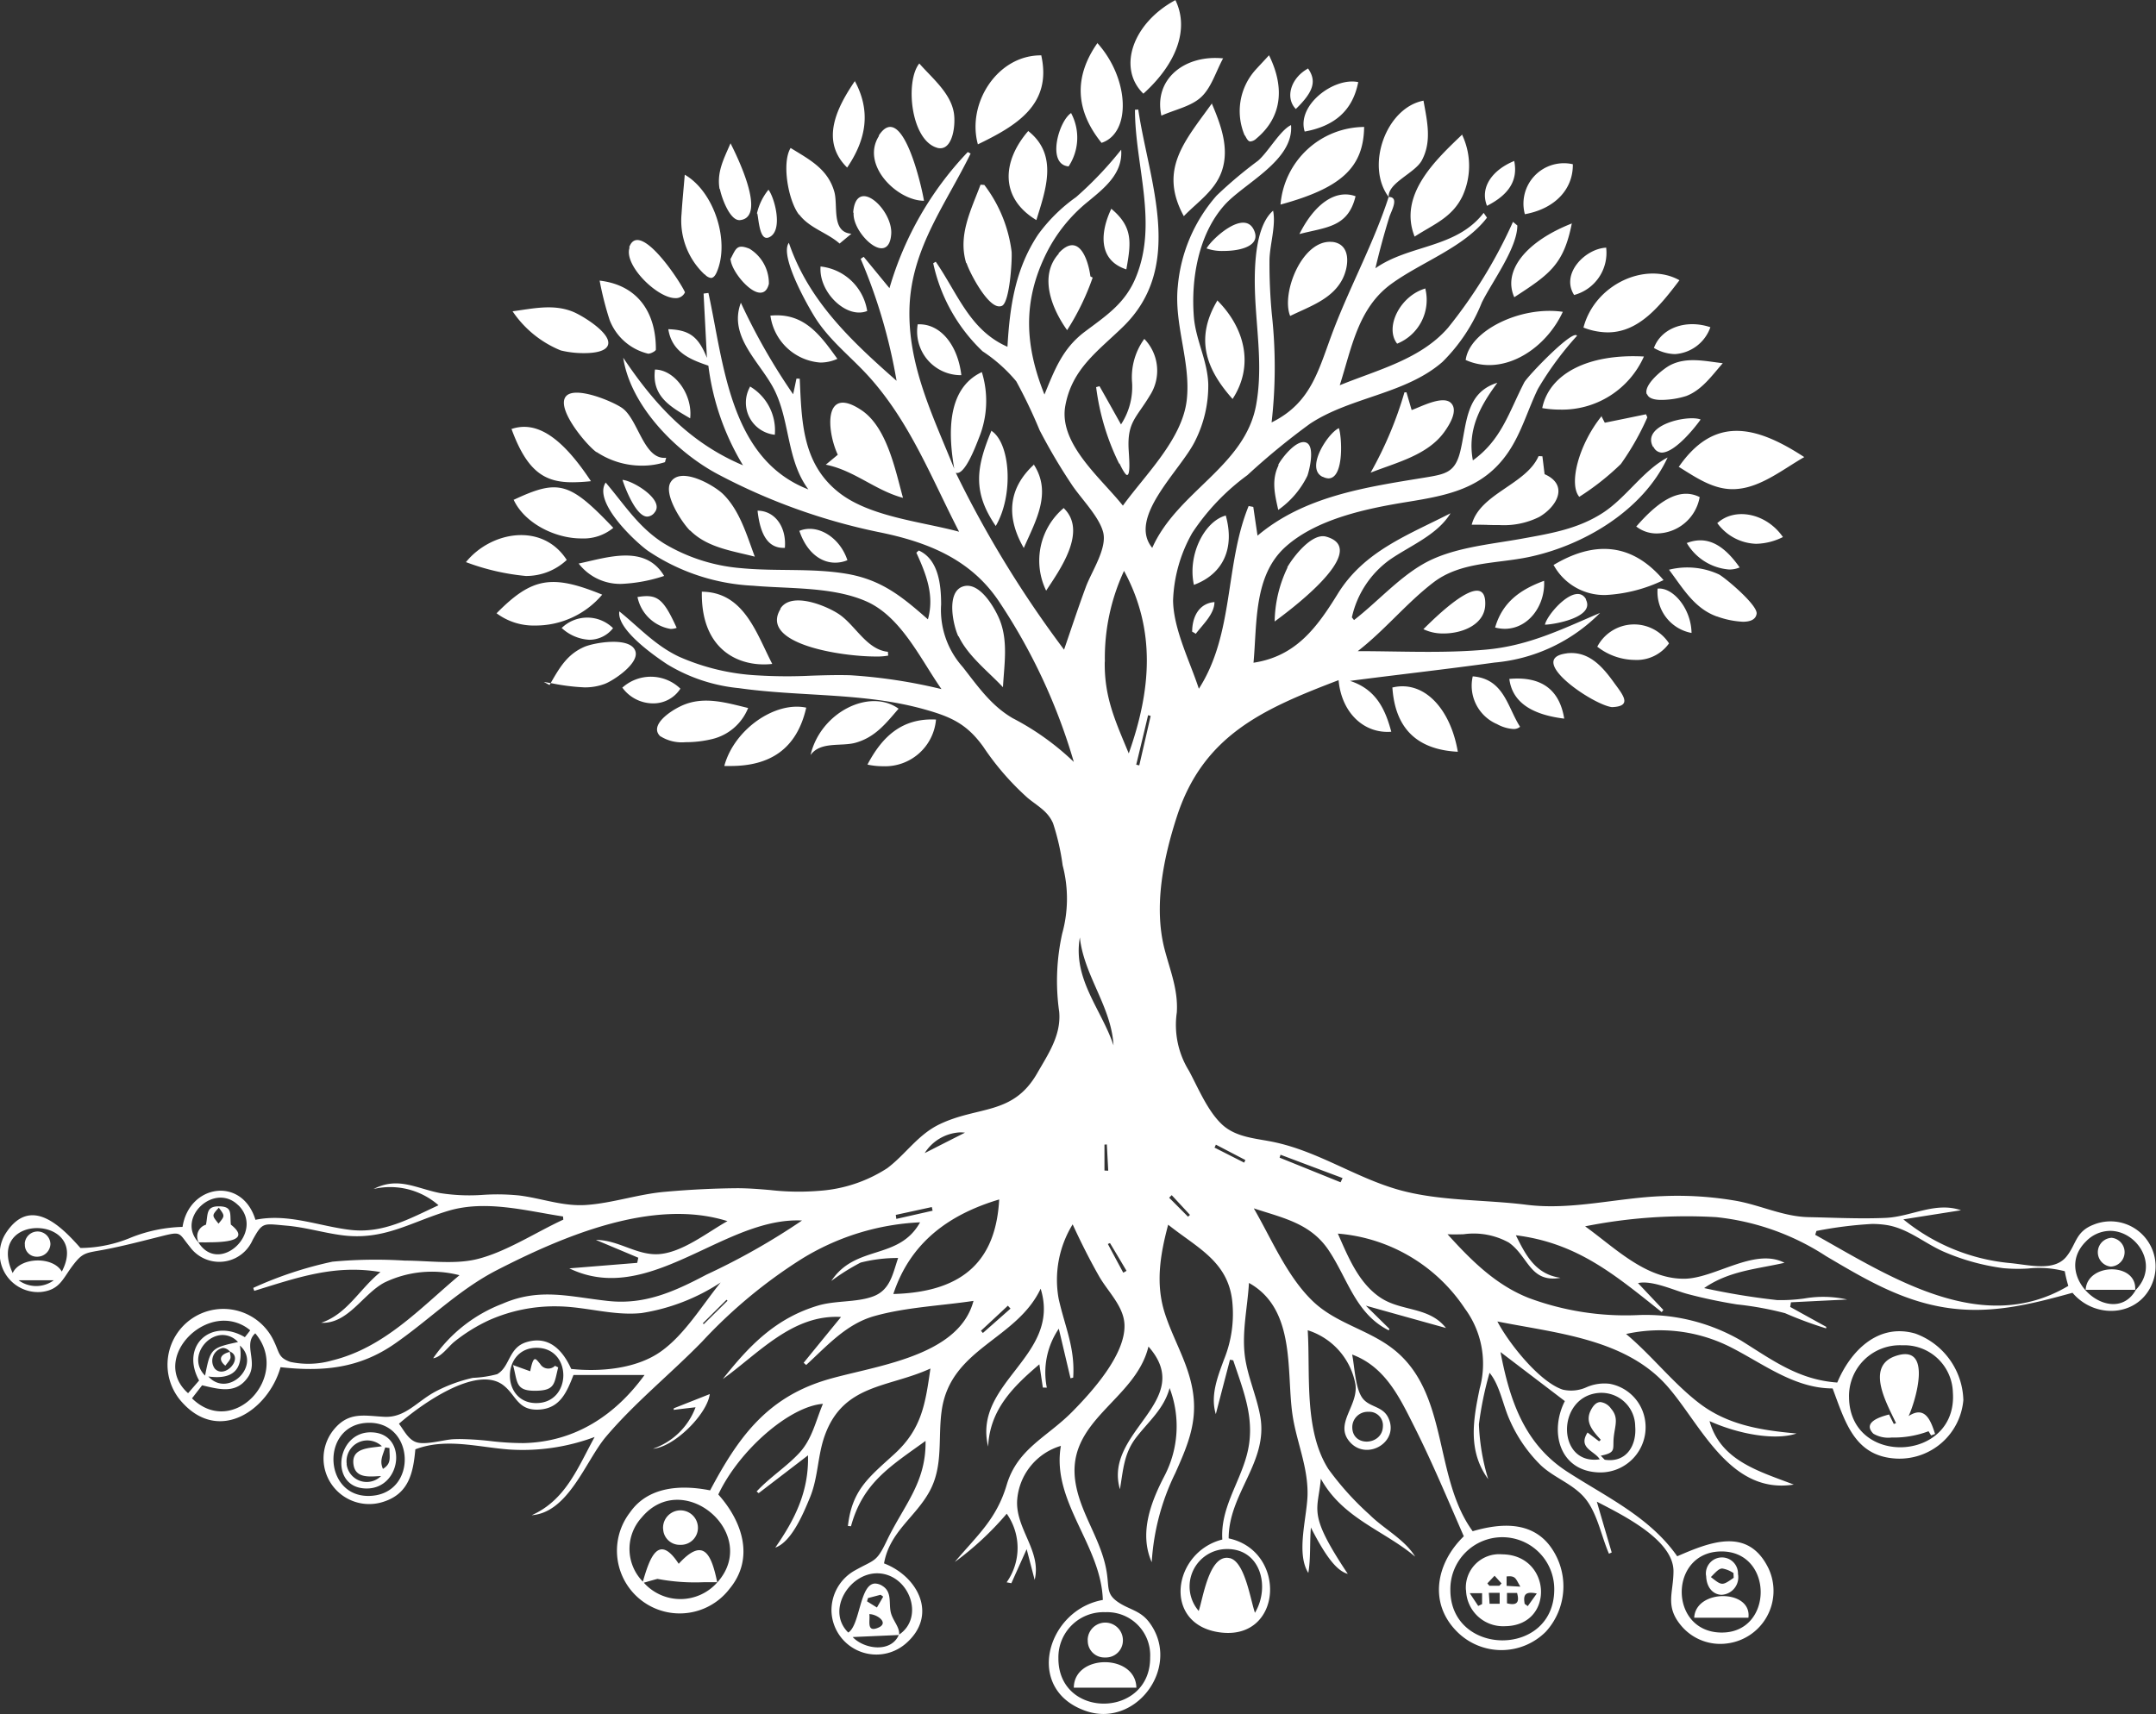 <svg xmlns="http://www.w3.org/2000/svg" width="185.641" height="147.621" viewBox="0 0 185.641 147.621"><rect x="0" y="0" width="185.641" height="147.621" fill="#333333" stroke="none"/><g transform="translate(-1019.001 -3742.375)"><path d="M2739.441,18427.34c-5.277-1.873-3.284-8.691,1.517-9.541-.139-4.736-4.445-8.479-3.612-13.27a5.269,5.269,0,0,0-3.765,4.689c-.143,2.461,2.118,4.371,1.508,6.85-.245-.934-.448-1.725-.689-2.641-.495,1.1-.906,2.012-1.318,2.932-.134-.027-.268-.051-.407-.078a5.121,5.121,0,0,0,.009-5.91,26.024,26.024,0,0,1-4.472,4.158c1.933-2.3,3.584-3.668,4.468-6.639.934-3.139,3.487-4.105,5.666-6.322,1.674-1.7,4.556-4.883,4.477-7.455-.046-1.6-1.434-2.867-2.192-4.2-.819-1.439-1.577-2.955-2.271-4.463a9.129,9.129,0,0,0-1.207,6.4c.541,2.438,1.425,4.213,1.253,6.8-.079.023-.153.037-.231.057-.328-1.393-.657-2.785-1.008-4.27a6.692,6.692,0,0,0-1.031,5.078l-.342-.01c-.093-.629-.19-1.262-.3-2-2.261,1.924-4.264,3.895-4.412,7.086-1.341-5.559,6.327-7.766,4.523-13.6-2.077,4.389-7.668,5.1-8.5,10.359-.379,2.424.162,4.852-1.069,7.1s-3.441,3.482-3.917,6.2c2.918,1.115,4.7,4.482,1.85,6.924a3.865,3.865,0,0,1-6.373-2.766,3.922,3.922,0,0,1,2.026-3.557c1.7-.953,1.841-.676,2.733-2.549,1.461-3.057,3.4-4.994,3.339-8.6-3.034,2.191-5.4,3.6-6.42,7.35l-.264-.023c.352-3.131,1.818-4.2,4.024-6.221,2.349-2.156,2.646-4.338,3.08-7.34-3.612,1.66-7.488,1.309-9.093,5.758-.638,1.762-.56,3.641-1.3,5.4-.532,1.277-1.549,3.773-2.965,4.264,1.623-2.34,2.9-4.764,2.817-7.945-1.508,1.156-2.877,2.207-4.25,3.256-.06-.051-.116-.1-.176-.143,1.152-1.24,2.553-2.109,3.682-3.326,1.11-1.207,1.406-2.756,2.03-4.223-2.863.213-7.206,3.979-9.01,7.807,2.072,2.313,3.15,5.5.957,8.137a5.4,5.4,0,0,1-8.561-6.592c1.573-2.256,4.417-2.395,6.9-1.9,2.364-4.453,4.778-7.871,9.805-9.453,3.94-1.24,11.567-1.9,12.872-6.867-2.789.42-5.846.545-8.561,1.316-2.41.686-4.056,2.568-5.846,4.205-.074-.064-.144-.129-.218-.189q1.609-1.978,3.219-3.945c-4.172-.246-7.109,3.145-10.18,5.346,2.285-2.895,4.551-5.23,8.177-6.322,1.5-.457,3.321-.264,4.75-.791,1.494-.545,1.7-1.941,2.169-3.314a12.921,12.921,0,0,0-3.224.393,18.409,18.409,0,0,0-2.53,1.586c2.1-3.168,5.8-1.748,7.645-5.051a21.213,21.213,0,0,0-10.23,3.174,43.012,43.012,0,0,0-8.538,7.1c-2.687,2.76-5.786,5.244-8.274,8.186-1.753,2.072-3.219,6.531-6.4,6.766,2.937-1.309,3.968-4.1,5.42-6.738a17.719,17.719,0,0,1-7.363,1.078c-2.692-.2-5.444-1.021-8.075-.014-.18,2-.55,3.793-2.7,4.5a3.929,3.929,0,0,1-4.3-6.225c1.276-1.535,2.6-1.166,4.32-1.078,1.836.1,2.844-1.363,4.482-2.211a13.237,13.237,0,0,1,3.145-1.143,9.529,9.529,0,0,0,2.1-.318c1.129-.652.958-2.289,2.535-2.762,1.933-.578,3.117.713,3.839,2.313,2.484.264,5.606,0,7.715-1.5,2.058-1.453,3.58-4.02,5.152-5.947a17.226,17.226,0,0,1-6.822,2.635c-2.437.246-4.759-.545-7.183-.578a13.913,13.913,0,0,0-5.929,1.189,14.468,14.468,0,0,0-2.983,1.846c-.537.43-1.147,1.35-1.836,1.434a12.77,12.77,0,0,1,5.952-4.689c3.228-1.41,5.777-.605,9.1-.246,3.173.352,5.744-.822,8.478-2.266a58.552,58.552,0,0,0,8.228-4.662c-2.844-.139-5.629,1.166-8.413,2.471-3.82,1.789-7.645,3.574-11.623,1.65l5.846-.473c.032-.152.065-.295.093-.443-1.166-.49-2.331-.98-3.654-1.535,1.933,0,3.492,1.326,5.365,1.23,2.044-.111,4.218-1.869,5.966-2.846-6.429-2.025-14.213,1.328-19.842,4.215-3.284,1.688-5.8,4.26-8.8,6.34-3.076,2.143-6.216,2.428-9.838,2.025-1.045,3.691-5.272,6.609-8.487,3.012a4.805,4.805,0,1,1,7.95-5.18c.444.924.351,1.35,1.378,1.711a7.419,7.419,0,0,0,3.6-.125c4.509-1.109,7.566-4.49,10.966-7.34a9.4,9.4,0,0,0-6.457.629c-1.873.99-3.126,3.576-5.453,3.469,2.248-.758,3.27-2.881,5.106-4.371-3.945-.67-7.141.473-10.864,1.619-.032-.082-.06-.166-.088-.254a32.9,32.9,0,0,1,6.817-2.258,39.765,39.765,0,0,1,6.235-.092c1.938,0,4.223.338,6.124-.107,2.516-.586,5.166-2.344,7.521-3.422-.009-.088-.019-.186-.023-.273-3.228-.494-6.674-1.451-9.9-.48s-5.531,2.559-9.1,2.1c-1.633-.209-3.182-.693-4.833-.832-1.993-.172-2.03-.338-2.9,1.244a3.128,3.128,0,0,1-5.4.582c-1-1.221-.675-1.359-2.525-.893-1.563.393-3.122.8-4.7,1.109-1.753.338-1.957.2-2.886,1.43-.828,1.1-1.1,2.072-2.692,2.242a3.293,3.293,0,0,1-3.052-5.049c2.114-3.275,4.731-.666,6.433,1.262a11.465,11.465,0,0,0,4.371-.906,12.871,12.871,0,0,1,4.422-.912c.564-3.666,5.129-4.379,6.276-.609,2.812-.578,5.435.545,8.187.869,2.817.328,5.1-.98,7.576-2.123a6.313,6.313,0,0,0-5.592-1.4c2.118-1.084,3.631-.061,5.744.355a16.309,16.309,0,0,0,3.7.148,18.708,18.708,0,0,1,3.066.051c1.989.244,3.806.971,5.846.818,2.262-.166,4.44-.93,6.72-1.129,2.072-.186,4.153-.295,6.23-.311.944,0,1.878.074,2.812.154a21.643,21.643,0,0,0,4.241.072,12.3,12.3,0,0,0,5.878-1.955c1.61-1.217,2.632-2.891,4.519-3.789,3.321-1.586,6.295-.748,8.38-4.375.962-1.678,2.077-3.283,1.9-5.295a18.828,18.828,0,0,1,.259-6.748,11.242,11.242,0,0,0,.037-5.873,19.928,19.928,0,0,0-.828-3.627c-.462-1.059-1.332-1.471-2.192-2.187a23.177,23.177,0,0,1-3.82-4.408c-1.411-1.951-2.747-2.566-5.073-3.215-5.222-1.461-10.628-1.068-15.952-1.822a14.534,14.534,0,0,1-6.2-2.066c-1.124-.744-4.343-2.992-4.107-4.547,1.725,1.393,3.08,2.924,5.134,3.9a19.2,19.2,0,0,0,6.794,1.615,41.586,41.586,0,0,0,4.6.023c1.119-.037,2.239-.07,3.367-.037a45.3,45.3,0,0,1,7.844,1.193c-1.808-2.582-3.483-6.268-6.517-7.576-2.9-1.254-6.609-1.055-9.7-1.328a17.665,17.665,0,0,1-9.079-3.02c-1.142-.828-4.718-4.191-3.617-5.865,1.637,1.92,2.84,3.885,5.046,5.26a15.306,15.306,0,0,0,6.618,2.113c3.006.291,6.059-.02,9.051.48,3.039.51,4.8,1.971,7.03,3.928.583-2.068-.162-3.914-.994-5.74.069-.064.139-.125.208-.189,1.7.768,1.924,2.955,1.924,4.648a7.355,7.355,0,0,0,1.855,5.379c1.313,1.678,2.451,3.338,4.315,4.42a22.647,22.647,0,0,1,5.254,3.762,49.992,49.992,0,0,0-6.406-13.766c-2.465-3.727-6.253-5.2-10.476-6.045a51.941,51.941,0,0,1-13.7-4.934c-3.6-1.887-7.59-5.9-8.214-10.064,2.623,3.918,5.656,7.3,10.314,9.264a21.723,21.723,0,0,1-2.983-8.584c-1.586-.531-3.136-1.17-3.45-3.141,1.831.061,2.6.656,3.325,2.471-.092-1.846-.194-3.691-.287-5.537.139-.023.278-.037.416-.055,1.323,6.045,1.813,14.291,8.607,16.922-1.841-2.475-1.577-5.693-2.844-8.4-1.147-2.455-4.1-4.662-2.969-7.678a53.218,53.218,0,0,0,4.5,7.881c.1-.439.19-.893.287-1.346.092,0,.189,0,.282.01.167,3.639.2,7.262,3.321,9.758,2.669,2.143,7.16,2.539,10.4,3.418-2.359-4.578-4.163-9.281-7.622-13.2-1.568-1.775-3.483-3.2-4.759-5.217-.661-1.045-3.1-5.342-2.276-6.467,1.693,4.973,5.31,8.4,9.273,11.883a46.517,46.517,0,0,0-3.09-10.5l.259-.176c.731.883,1.457,1.771,2.22,2.7a28.472,28.472,0,0,1,6.743-11.725c.079.041.162.088.245.129-2.132,4.365-5.051,8.094-5.259,13.154-.2,5.018,2.021,9.463,3.848,13.99-.467-2.725-.768-6.85,2.377-8.32a8.427,8.427,0,0,1-.245,5.656c-.254.646-1.23,3.3-2,3.012a93.579,93.579,0,0,0,9.324,15.238c.62-1.8,1.216-3.617,1.878-5.406.486-1.314,1.836-3.3,1.494-4.686-.342-1.373-1.929-2.937-2.715-4.131a49.183,49.183,0,0,1-2.761-4.676,43.706,43.706,0,0,0-2.012-4.213,13.228,13.228,0,0,0-2.9-2.586,14.734,14.734,0,0,1-4.25-7.584l.218-.129c1.892,2.736,2.923,5.9,6.174,7.324.2-3.453.661-6.691,2.636-9.66a14.129,14.129,0,0,1,3.279-3.234,31.422,31.422,0,0,0,3.876-4.078c.162,2.059-1.466,3.32-2.877,4.486a13.408,13.408,0,0,0-3.557,4.422c-2.067,4.162-1.859,7.963-.171,12.178.883-2.146,1.563-3.973,3.478-5.412,1.864-1.4,3.478-2.441,4.4-4.7,1.919-4.68-.083-9.629-.083-14.416.093,0,.185-.014.282-.018.925,6.225,4.061,13.5-1.332,18.73-2.151,2.09-4.371,3.6-4.949,6.785-.592,3.275,3.09,6.244,4.958,8.6,1.919-2.654,5.1-5.7,5.495-9.068.384-3.27-1.105-6.484-.768-9.8a13.62,13.62,0,0,1,3.344-7.836,36.8,36.8,0,0,1,3.552-2.992c.9-.768,1.91-2.631,2.854-3.08.259,3.066-4.075,5.02-5.744,6.906-2.229,2.512-2.881,6.35-2.622,9.615.162,2,1.184,3.773,1.24,5.809a10.581,10.581,0,0,1-1.115,4.838c-1.216,2.535-5.878,6.6-3.709,9.246,2.169-4.881,8.006-7.008,8.954-12.354.5-2.816.143-5.551-.042-8.371-.139-2.146-.328-6.73,1.494-8.316.259,1.271-.277,2.9-.31,4.213a46.7,46.7,0,0,0,.2,4.689,42,42,0,0,1-.019,9.334c3.538-1.748,4.056-4.676,5.4-8.148,1.457-3.762,3.45-7.451,4.68-11.271-2.012-2.664-.231-7.678,3-8.293.305,1.744.74,3.486-.143,5.139-.583,1.1-2.946,1.941-2.854,3.158.953-.014.2,1.244.056,1.721-.453,1.457-.851,2.938-1.2,4.416,2.928-2.057,6.938-1.691,9.32-4.768.1.139.194.277.287.412-1.956,2.563-5.666,3.824-8.256,5.717-2.858,2.09-3.395,5.512-4.422,8.717,3.224-1.322,6.965-2.225,9.324-4.953a41.792,41.792,0,0,0,5.592-9.121c.125.1.25.209.375.311,0,1.947-2.192,4.875-3.057,6.637a15.087,15.087,0,0,1-3.39,5.115c-3.2,2.789-7.9,3.006-11.41,5.328a60.57,60.57,0,0,0-5.384,4.422,19.408,19.408,0,0,0-4.755,4.986,12.606,12.606,0,0,0-1.646,5.813c.032,2.471,1.457,5.26,2.22,7.6,3.057-4.764,2.22-10.674,4.287-15.738.134.027.268.051.4.078.116.8.236,1.6.365,2.475,4.047-3.412,9.338-4.176,14.384-5,1.827-.3,2.641-.439,3.085-2.309.56-2.354.444-5.014,3.182-5.859-1.461,1.98-2.608,4.016-2.109,6.684,2.465-1.771,3.1-4.145,4.422-6.711.263-.514,4.209-4.639,4.546-4.02a27.439,27.439,0,0,0-3.367,4.574c-.879,1.809-1.411,3.773-2.558,5.457-2.137,3.141-5.217,3.715-8.718,4.283-3.459.561-7.77,1.447-10.462,3.867-2.752,2.479-2.437,6.59-2.752,9.977,3.658-.551,5.467-3.039,7.266-5.953,2.271-3.668,6.013-5.027,9.7-6.92-1.147,1.879-3.478,2.785-5.236,4.006a8.322,8.322,0,0,0-3.26,4.963c.06.074.125.152.185.23,1.966-1.525,3.793-3.584,5.934-4.818,2.442-1.416,5.707-1.684,8.445-2.178,2.525-.459,4.907-.834,7.095-2.271,2-1.322,3.432-3.631,5.527-4.736-2.1,4.551-7.22,7.58-11.951,8.574-2.771.584-5.878.389-8.228,2.2-2.308,1.771-4.172,4.1-6.5,5.906,3.658,0,7.359.2,11.008-.129,3.7-.328,6.521-1.744,9.856-3.164a14.573,14.573,0,0,1-9.093,4.277c-4.135.574-8.293,1.037-12.437,1.578,2.248.727,3.039,2.455,3.552,4.379-2.345.186-4.283-1.627-4.537-4.443-6.433,2.461-11.636,4.713-13.917,11.729-1.161,3.566-2.03,7.793-1.054,11.494.481,1.83,1.166,3.459,1.041,5.4a7.492,7.492,0,0,0,1.05,5.027c.8,1.49,1.614,3.492,2.877,4.648,1.221,1.109,2.932,1.166,4.468,1.494,3.83.818,7.021,3.066,10.74,4.111,3.515.98,7.363.824,10.975,1.281,3.9.494,7.816-.605,11.711-.744a29.443,29.443,0,0,1,6.406.416c2.086.389,4.024,1.346,6.151,1.393,2.206.045,4.449.162,6.656.064s4.269-1.42,6.489-.656c-1.614.254-3.177.5-4.963.785a17.012,17.012,0,0,0,9.255,3.77c1.646.166,3.719.723,4.769-.545.888-1.078.772-2.166,2.368-2.775a3.881,3.881,0,0,1,5.185,4.635c-.939,3.27-4.968,3.658-7.012,1.238-3.723,1.027-7.169,1.893-11.058,1.254-3.788-.625-6.915-2.492-10.166-4.412a21.342,21.342,0,0,0-9.454-3.357,44.542,44.542,0,0,0-11.29.791c2.539,1.822,5.2,4.541,8.538,4.514,2.641-.023,6.059-2.715,8.63-1.373-2.414.549-4.773.688-6.919,2.178a59.789,59.789,0,0,0,6.3,1.035,14.841,14.841,0,0,0,2.322-.139,9.4,9.4,0,0,1,3.691.088c-1.725.084-3.279.162-4.838.24l-.065.4q1.554.861,3.108,1.717l-.019.129a33.535,33.535,0,0,1-3.533-1.309,27.93,27.93,0,0,0-4.135-.754,43.045,43.045,0,0,1-4.237-.893c-1.138-.295-3.08-1.221-4.288-.943.726.768,1.452,1.541,2.183,2.313l-.143.186c-4.042-3.219-7.252-5.953-12.557-6.619.856,1.73,1.7,3.367,3.848,3.664-2.632.467-2.747-1.832-4.454-3.035a6.253,6.253,0,0,0-3.9-.717c-.472.014-.939.023-1.378,0,2.031,2.244,4.158,4.381,7.025,5.5a23.893,23.893,0,0,0,9.3,1.465,16.348,16.348,0,0,1,8.963,2.2c2.71,1.691,4.94,3.371,8.27,3.607,1.119-2.674,3.478-5.152,6.716-4.219a6.269,6.269,0,0,1,4.14,5.73,5.522,5.522,0,0,1-5.721,5.041c-3.654-.162-4.449-3.158-5.536-6.045-3.33,0-6.045-2.187-8.889-3.607a13.488,13.488,0,0,0-8.894-1.082c2.206,1.846,4.014,4.2,6.262,5.934,2.484,1.92,5.379,2.359,8.413,2.637-1.771.605-4.893.1-7.488-1.068.958,3.441,4.334,4.338,7.248,5.467-5.532.879-8.029-5.244-10.911-8.5-3.607-4.078-9.606-4.545-14.606-5.549.943,1.816,3.594,5.2,5.633,5.873a3.218,3.218,0,0,0,2.072-.221,3.838,3.838,0,0,1,1.966-.283,3.771,3.771,0,0,1,2.84,2.363,3.893,3.893,0,0,1-3.811,5.268c-3.39-.139-4.223-3.537-2.891-6.141-1.882-1.436-3.737-2.85-5.541-4.223.8,4.189,2.063,7.922,5.754,10.309,3.353,2.17,7.1,3.9,9.463,7.279,2.817-1.221,6.114-2.566,7.867,1.059a4.561,4.561,0,0,1-3.608,6.453,4.386,4.386,0,0,1-3.8-1.4c-1.582-1.768-.777-2.914-.781-4.848-.019-2.7-4.431-4.838-6.6-5.967.453,1.555.865,2.965,1.281,4.375-.079.037-.157.074-.236.107-.671-1.527-1-3.529-2.1-4.82-1.031-1.207-2.632-1.721-3.779-2.807a12.472,12.472,0,0,1-2.641-3.824c-.606-1.3-.86-3.039-1.762-4.131a29.292,29.292,0,0,0-.916,4.439,18.5,18.5,0,0,0,.8,4.723c-1.771-2.434-1.3-5.078-.731-7.816a8,8,0,0,0-1.281-6.883,14.518,14.518,0,0,0-10.934-6.451c.888,2.008,1.79,4.277,3.7,5.537,1.809,1.184,4.158.744,5.61,2.594-2.326-.646-4.486-1.248-6.9-1.924.754.74,1.387,1.369,2.026,1.994l-.051.133c-2.854-1.428-3.524-4.426-5.175-6.895-1.563-2.332-3.931-2.781-6.448-3.613,1.531,2.637,2.849,5.842,5.064,7.979,2,1.934,4.787,2.451,6.938,4.135,4.842,3.783,3.436,11.018,6.845,15.693,2.276-.662,4.865-.889,6.526,1.105a5.8,5.8,0,0,1-.222,7.543,5.4,5.4,0,0,1-7.655,0c-2.484-2.494-1.767-5.93.587-8.211-1.364-3.121-2.673-6.266-4.2-9.318-1.3-2.586-2.53-5.264-5.416-6.336.218,1.012.259,3.033.962,3.842.606.7,1.679.629,2.141,1.582,1.022,2.082-1.813,3.77-3.284,2.123-1.415-1.576.772-3.145.458-5.023a6.02,6.02,0,0,0-4.1-4.615c.231,3.793-.342,8.617,1.776,11.951a24.909,24.909,0,0,0,3.552,3.936c1.221,1.221,3.034,2.133,3.922,3.613-2.65-2.248-6.244-3.285-8.122-6.717-.24,2.822-1.2,2.914,2.322,8.2-.92-.256-1.85-1.393-3.177-3.992-.106,1.271-.009,2.664-.222,3.908-1.1-1.738-.065-4.912-.065-6.873,0-2.424-.976-4.477-1.309-6.826-.518-3.678.31-9.023-3.737-11.275-.12,2.076-.615,4.18-.356,6.271.227,1.789,1.022,3.463,1.332,5.244.689,3.918-2.724,6.609-2.724,10.484,5.051,1.078,4.676,8.807-.731,8.1-5.013-.658-4.112-6.916.185-8-.171-2.617,1.4-4.744,2.077-7.164.846-3.006-.2-5.457-1.138-8.27l-.278-.055c-.407,1.559-.814,3.113-1.221,4.689-.49-1.6.162-3.238.712-4.723a10.455,10.455,0,0,0,.694-5.092c-.412-3.377-3.039-4.527-5.509-6.5-.675,2.535-1.105,5.037-.3,7.59.786,2.465,2.188,4.551,2.479,7.188.273,2.461-.583,4.412-1.563,6.613a20.122,20.122,0,0,0-2.031,7.678c-1.1-2.488-.088-5.143,1.068-7.377a9.248,9.248,0,0,0,.472-7.621c-.5,1.822-1.818,2.867-2.909,4.295-1.036,1.365-1.087,2.775-1.369,4.418-1.457-4.986,6.6-7.6,2.456-12.289-1.138,4.713-7.285,6.363-6.249,11.9.5,2.721,2.322,4.936,2.687,7.758.157,1.191-.014,1.688.934,2.344s1.906.713,2.678,1.725c2.51,3.3-.22,7.918-3.944,7.918A4.725,4.725,0,0,1,2739.441,18427.34Zm-2.308-4.5c.009,5.258,7.946,5.143,7.9-.107a3.706,3.706,0,0,0-3.86-3.879A3.881,3.881,0,0,0,2737.134,18422.84Zm-17.714-1.846c1,1.059,3.3,1.369,3.968-.176C2722.07,18420.879,2720.751,18420.934,2719.419,18420.994Zm51.463-4.094c-.032,5.764,8.88,5.893,8.945.057a4.473,4.473,0,1,0-8.945-.057Zm-48.9-.309c.851.527.527,1.479.722,2.293.167.693.786,1.271.712,1.9,2.229-1.5.865-5.162-1.776-5.277-2.475-.105-4.542,3.191-2.6,5.1,1.027-.641.98-4.223,2.319-4.221A1.2,1.2,0,0,1,2721.982,18416.592Zm72.16,4.014c4.57.121,4.616-6.947.125-6.984h-.036C2789.706,18413.621,2789.649,18420.49,2794.142,18420.605Zm-73.293-1.582c.1.486-.259,1.518.634,1.217,1.209-.406.042-1.217-.607-1.217Zm31.03-4.828c1.309.283,1.79,3.607,2.178,4.709,1.365-2.281.449-5.7-2.668-5.48a3.223,3.223,0,0,0-2.174,5.322c.366-1.08.853-4.578,2.423-4.578A1.172,1.172,0,0,1,2751.878,18414.2Zm-31.141,3.441c-.028.1-.055.189-.083.281.282.182.569.352.851.533.18-.311.365-.625.541-.936-.07-.055-.148-.105-.222-.162C2721.464,18417.447,2721.1,18417.545,2720.738,18417.637Zm-19.3-1.322a4.224,4.224,0,0,0,6.318-.023l0-.02h.023c3.7-4.162-2.951-9.869-6.531-5.568a4.014,4.014,0,0,0,.106,5.518c.578-2,1.332-4.23,3.085-1.535,2.118-2.312,2.8-.9,3.316,1.586-.393-.008-.786,0-1.184,0a17.352,17.352,0,0,1-3.959-.287C2702.385,18416.041,2702.015,18416.146,2701.437,18416.314Zm-23.653-13.773c-4.26.014-4.014,6.65.259,6.285,3.9-.328,3.659-6.285-.245-6.285Zm106.936-1.217c.661.768.351,1.41.236,2.391-.13,1.088.273,1.383-1.124,1.66.116.115.227.236.342.348,1.906.291,2.757-1.291,2.623-2.867a2.909,2.909,0,0,0-3.182-2.883c-3.645.361-3.571,6.258.129,5.713-.425-.727-1.91-.953-1.05-2.309.356.273.675.514.994.76l.148-.131c-.675-.744-1.369-1.494-.883-2.5.248-.512.538-.75.854-.75A1.32,1.32,0,0,1,2784.721,18401.324Zm20.489-.99c.046,6.031,9.384,5.605,8.94-.43a4.18,4.18,0,0,0-4.359-4.037A4.377,4.377,0,0,0,2805.209,18400.334Zm-116.99,3.779a24.23,24.23,0,0,0,2.867.176c4.436-.1,7.9-2.41,10.411-5.865h-6.119c-.573,1.475-1.156,2.873-2.951,2.979-1.869.107-1.97-1.24-3.094-2.1-2.331-1.795-7.224,1.779-8.982,3.32.439.578.8,1.359,1.494,1.59.8.264,2.34-.211,3.182-.258.191-.01.382-.014.572-.014A25.934,25.934,0,0,1,2688.219,18404.113Zm74.218-1.193c0,1.748,2.6,1.582,2.636-.07a1.168,1.168,0,0,0-1.239-1.254A1.329,1.329,0,0,0,2762.437,18402.92Zm-99.906-2.484c3.562,3.488,8.552-1.937,5.448-5.6-1.059.943.25,2.451-.6,3.73-1.013,1.527-2.474,1.1-3.978.746C2663.165,18399.621,2662.846,18400.029,2662.531,18400.436Zm29.619.408c3.113.021,3.145-4.756.06-4.76h-.009C2689.167,18396.084,2689.128,18400.82,2692.15,18400.844Zm-29.956-.852c.305-.348.61-.7.948-1.092-1.646-3,1.064-5.434,3.941-3.732.153-.189.31-.393.462-.592a3.5,3.5,0,0,0-2.253-.828C2662.275,18393.75,2659.469,18397.576,2662.194,18399.992Zm4.463-4.1c.314,2.086-.62,2.951-2.719,2.66C2665.681,18400.459,2668.539,18397.541,2666.657,18395.889Zm-3,2.586c.453-2.326.518-2.387,2.835-2.891a1.8,1.8,0,0,0-1.321-.607C2663.633,18394.977,2662.236,18397.059,2663.655,18398.475Zm.846-.592c.865.912,2.525-.957,1.286-1.488l.028.027-.019.008-.009-.027a.8.8,0,0,0-.6-.311A1.134,1.134,0,0,0,2664.5,18397.883Zm65.962-3.27c.055.064.111.129.167.189.791-.7,1.582-1.393,2.377-2.1-.074-.078-.153-.166-.227-.25Q2731.623,18393.541,2730.464,18394.613Zm-23.948-.643c.028.027.051.051.079.074l2.044-2.018-.083-.084Zm95.886-7.951-.106.328c6.41,3.584,14.352,8.834,21.793,4.4a10.885,10.885,0,0,1-.305-1.262,8.68,8.68,0,0,0-3.136-.236,13.814,13.814,0,0,1-2.146-.027,19.219,19.219,0,0,1-5.162-1.43c-1.633-.721-3.034-1.965-4.828-2.275a7.929,7.929,0,0,0-1.329-.105A34.75,34.75,0,0,0,2802.4,18386.02Zm23.2.906c-3.066,3.049,2.373,7.59,4.3,4.168l-.032.031,0-.031h.028c2.075-2.143.093-5.086-2.208-5.086A2.925,2.925,0,0,0,2825.606,18386.926Zm-102.685,4.52c6.3-.162,8.843-3.141,9.116-8.141C2727.759,18384.582,2724.4,18386.967,2722.921,18391.445Zm-72.285-1.184H2647.6A2.555,2.555,0,0,0,2650.636,18390.262Zm-3.543-.615c.634-1.389,3.473-1.467,4.232-.131,1.283-2.447-.434-3.746-2.132-3.746C2647.531,18385.77,2645.887,18387.016,2647.093,18389.646Zm94.3-2.508q.659,1.236,1.327,2.471c.1-.051.19-.107.282-.158-.472-.795-.948-1.6-1.425-2.391C2741.523,18387.088,2741.458,18387.111,2741.4,18387.139Zm-74.866-3.326c-2.049-2.049-5.416,1.1-3.418,3.2h0l.009.018-.023-.018C2664.876,18389.84,2668.84,18386.121,2666.532,18383.813Zm56.606.82.046.346,3.126-.707-.069-.314Zm23.537-1.48q.818.817,1.628,1.637c.055-.055.111-.105.167-.156-.523-.57-1.05-1.135-1.573-1.7C2746.823,18383,2746.749,18383.078,2746.675,18383.152Zm9.5-3.455,5.263,2.127c.056-.119.111-.24.171-.365q-2.671-1-5.342-2.008C2756.24,18379.531,2756.207,18379.613,2756.179,18379.7Zm-15.068-1.119v2.234l.324.014-.12-2.262Zm9.467.254,2.563,1.3c.032-.074.069-.148.106-.223l-2.544-1.328C2750.662,18378.666,2750.62,18378.75,2750.578,18378.832Zm-24.961.486q1.741-.888,3.483-1.768a3.552,3.552,0,0,0-.426-.025A3.835,3.835,0,0,0,2725.617,18379.318Zm16.275-9.236c-.162-3.357-2.548-6.045-2.9-9.348C2738.35,18364.352,2740.884,18366.979,2741.893,18370.082Zm1.943-24.227.273.061q.493-2.13.981-4.26l-.222-.061Q2744.353,18343.726,2743.835,18345.855Zm-2.7-8.861c-.046,3.08.925,5.129,2.067,7.891,1.924-5.43,2.364-10.609-.407-15.721A17.807,17.807,0,0,0,2741.134,18336.994Zm-2.664,88.357c.028-2.928,5.323-2.924,5.388,0Zm1.193-4.094a1.517,1.517,0,1,1,3.034.014,1.465,1.465,0,0,1-1.535,1.479A1.428,1.428,0,0,1,2739.663,18421.258Zm32.57-4.3a2.871,2.871,0,0,1,3.122-3.09c4.218.037,4.546,6,.4,6.184-.065,0-.13.006-.193.006A3.189,3.189,0,0,1,2772.233,18416.961Zm5.046,1.162c.088.068.18.139.278.207l.777-1.082a2.324,2.324,0,0,0-.511-.066C2777.183,18417.182,2777.2,18417.631,2777.279,18418.123Zm-3.987.193c.111-.055.222-.105.333-.158v-.943h-1.064Zm2.475-.227c.943.24,1.068-.166.869-.893h-.869Zm-1.508.037h.879v-.939h-.934C2774.226,18417.549,2774.24,18417.813,2774.259,18418.127Zm1.475-2.354v.813c.3.02.56.033,1.184.07-.372-.629-.389-.895-.957-.895C2775.894,18415.762,2775.819,18415.766,2775.734,18415.773Zm-1.656.6c.055.07.116.135.176.205h.856c.065-.07.125-.135.189-.2-.2-.223-.4-.445-.6-.662Zm17.811,2.957c.125-2.5,4.981-2.461,4.667,0Zm1.018-3.617a1.383,1.383,0,1,1,2.752-.145,1.513,1.513,0,0,1-1.4,1.789C2793.6,18417.357,2792.936,18416.83,2792.907,18415.713Zm.412.111c.962.758.967.768,1.97.068l-.019-.406a2.462,2.462,0,0,0-.964-.393C2794.019,18415.094,2793.806,18415.322,2793.319,18415.824Zm-90.216-4.154a1.5,1.5,0,1,1,3-.166,1.464,1.464,0,0,1-1.524,1.549A1.419,1.419,0,0,1,2703.1,18411.67Zm-25.549-3.469c-3.2-.027-2.627-4.848.37-4.838,3.231.006,2.719,4.838-.339,4.838Zm-1.7-2.1a1.743,1.743,0,0,0,2.965,1.027c-.957.047-2.183.23-2.368-.967-.231-1.521,1.457-1.43,2.442-1.6a1.843,1.843,0,0,0-1.252-.5A1.792,1.792,0,0,0,2675.856,18406.105Zm3.122.418c.754-.477.569-.916.569-1.8-.125-.018-.245-.037-.365-.055C2678.937,18405.4,2678.668,18405.82,2678.978,18406.523Zm26.909-5.311c-.661.074-1.267.148-1.873.223l.019-.139c1.045-.412,2.091-.824,3.094-1.223-.227,1.74-3.057,4.561-4.893,4.709A5.98,5.98,0,0,0,2705.887,18401.213Zm101.432,2.275c-.976-.984.587-1.457,1.351-1.656.167.334.287.574.407.818l.19-.072c-.694-1.518-2.678-4.824-.1-5.76,3.367-1.211,1.734,3.992,1.184,5.152,1.457-.961,1.933.473,2.28,1.537l-.342.129c-.093-.152-.18-.3-.222-.361a8.5,8.5,0,0,1-3.188.543A2.522,2.522,0,0,1,2807.319,18403.488Zm-117.143-5.916c.666.242,1.11.4,1.489.537.3-1.5.476-1.068.851-.639a.816.816,0,0,0,1.286.168l.273.139c-.352,1.363-.231,1.982-1.9,2.012h-.107C2690.36,18399.789,2690.57,18399.014,2690.175,18397.572Zm-24.379-1.143c.111.625.148.527-.384,1.2C2664.77,18397.105,2664.95,18396.643,2665.8,18396.43Zm159.8-5.336c.125-2.326,4.421-2.377,4.264,0Zm2.192-4.482a1.244,1.244,0,0,1-.028,2.484h-.013A1.244,1.244,0,0,1,2827.789,18386.611Zm-179.646.527a1.106,1.106,0,0,1,2.211.014,1.132,1.132,0,0,1-1.158,1.09A1.015,1.015,0,0,1,2648.143,18387.139Zm15.378-.135c-.162,0-.3,0-.4,0a1.055,1.055,0,0,1,.625-1.516c.19-.9-.028-1.605,1.152-1.582,1.152.023.9.625.99,1.572,1.8,1.426-.585,1.527-2.025,1.527C2663.739,18387.006,2663.625,18387.006,2663.521,18387Zm1.3-1.6c.569-.689.56-.666.032-1.383C2664.219,18384.707,2664.243,18384.67,2664.825,18385.4Zm55.885-39.549c1.24-2.35,2.927-4.023,5.9-3.875a4.4,4.4,0,0,1-4.575,4.021A6.274,6.274,0,0,1,2720.71,18345.855Zm-12.326.115c.851-3.145,4.371-5.586,7.053-5.014-.822,3.605-3.162,5.025-6.522,5.025Q2708.654,18345.982,2708.384,18345.971Zm15-4.92c-1.1,1.275-2.007,2.451-3.7,2.928-1.235.346-3.02-.139-3.876,1.059C2716.649,18341.342,2720.9,18339.229,2723.388,18341.051Zm42.5-1.822c2.719-.676,5.023,1.795,5.656,5.527C2767.973,18344.564,2766.128,18342.7,2765.892,18339.229Zm-63.007,4.2c-.976-.912.763-2.152,1.845-2.643,1.892-.859,3.811-.254,5.712.2a4.455,4.455,0,0,1-3.131,2.684,9.66,9.66,0,0,1-2.274.262A3.466,3.466,0,0,1,2702.885,18343.424Zm71.97-1.084a3.6,3.6,0,0,1-2.021-4.084c2.7.213,2.988,2.664,4.075,4.344a.846.846,0,0,1-.591.191A3.362,3.362,0,0,1,2774.855,18342.34Zm1.105-3.861c2.761-.254,4.343.9,4.75,3.418C2778.028,18341.568,2776.229,18340.568,2775.961,18338.479Zm4.944-2.205c1.845-.227,3.02,1.045,4.014,2.414.8,1.113,1.753,2.15-.1,2.219C2783.134,18340.7,2777.311,18336.721,2780.905,18336.273Zm-81.309,2.969a3.665,3.665,0,0,1,5.014.074,2.761,2.761,0,0,1-2.383,1.266A3.27,3.27,0,0,1,2699.6,18339.242Zm-6.156-.408c.763-1.312,1.415-2.482,2.914-3.125.888-.375,4.01-.9,4.389.406.3,1.045-1.887,2.5-2.646,2.789a4.848,4.848,0,0,1-1.752.3A17.815,17.815,0,0,1,2693.441,18338.834Zm35.1-4.027c-.439-.926-1.064-3.76.361-4.279,1.457-.525,2.8,1.865,3.21,2.883.731,1.846.375,3.857.273,5.781C2731.112,18337.85,2729.35,18336.508,2728.545,18334.807Zm-35.691,3.932c.194.027.393.064.587.1-.032.057-.06.107-.093.162Zm13.579-7.775c3.649.014,4.713,3.557,6.091,6.221a6.2,6.2,0,0,1-.719.041C2709.266,18337.225,2706.348,18335.715,2706.432,18330.963Zm77.123,4.75a3.582,3.582,0,0,1,6.184-.3,3.413,3.413,0,0,1-2.962,1.426A5.3,5.3,0,0,1,2783.555,18335.713Zm-70.333-3.293c.944-1.5,3.954-.25,5.037.473,1.415.943,2.387,3.061,4.223,3.246l.023.328a5.337,5.337,0,0,1-1.07.078C2718.428,18336.545,2711.307,18335.461,2713.222,18332.42Zm-18.843,1.684a3.158,3.158,0,0,1,4.436,0,2.593,2.593,0,0,1-2.036,1A3.789,3.789,0,0,1,2694.379,18334.1Zm54.3.314c0-1.254.56-2.447,1.919-2.562,0,1.031-1.008,1.934-1.609,2.734C2748.881,18334.533,2748.779,18334.473,2748.677,18334.418Zm19.906-.223c.634-.615,5.485-5.586,5.328-2.072-.076,1.66-1.938,2.438-3.585,2.438A3.853,3.853,0,0,1,2768.584,18334.2Zm20.142-3.492c1.291-.18,2.914,1.656,2.951,3.813A3.59,3.59,0,0,1,2788.726,18330.7Zm-87.834.723c1.73-.291,2.239.105,3.4,2.65a1.42,1.42,0,0,1-.52.094A3.5,3.5,0,0,1,2700.892,18331.426Zm73.871,2.627c.634-2.2,2.178-3.279,4.218-4.029.115,2.1-1.324,4.135-3.392,4.135A3.349,3.349,0,0,1,2774.763,18334.053Zm-85.989-1.221c3.052-3.094,4.759-3.391,9.107-1.615a7.509,7.509,0,0,1-5.765,2.66A5.336,5.336,0,0,1,2688.774,18332.832Zm93.8-1.2c.832,1.559-2.821,2.17-3.52,2.17C2779.221,18332.869,2781.724,18330.047,2782.575,18331.633Zm11.262,1.457c-1.943-.707-2.918-2.455-4.1-4.018a6.476,6.476,0,0,1,4.306.406c.537.291,3.344,2.641,3.238,3.385-.075.521-.575.689-1.182.689A7.559,7.559,0,0,1,2793.837,18333.09Zm-36.973-4.217c.472-.842,2.109-3.008,3.358-2.65,4.075,1.156-3.732,6.775-4.44,7.307A11.061,11.061,0,0,1,2756.864,18328.873Zm22.917-.2c3.33-2,6.637-2.08,9.486,1.291a12.933,12.933,0,0,1-4.973,1.285A4.965,4.965,0,0,1,2779.781,18328.678Zm-42.185-4.93c2.137,2.012-.375,5.416-1.489,7.131A5.924,5.924,0,0,1,2737.6,18323.748Zm13.972.646c.777,2.752-.148,5.023-2.738,5.986C2748.234,18327.791,2749.718,18324.867,2751.568,18324.395Zm-55.732,4.154c2.47-.518,5.744-1.687,7.377,1.064a13.491,13.491,0,0,1-3.657.684A4.509,4.509,0,0,1,2695.836,18328.549Zm-9.689-.125c2.155-2.664,6.581-3.445,8.681-.189a5.1,5.1,0,0,1-3.527,1.381A19.874,19.874,0,0,1,2686.147,18328.424Zm105.1-1.637c1.674-.658,3.126.027,4.574,2.094a2.241,2.241,0,0,1-.906.178A4.65,4.65,0,0,1,2791.251,18326.787Zm-76.415-1.045c1.549-.666,3.506.518,4.162,2.516a2.716,2.716,0,0,1-1.047.211C2716.748,18328.469,2715.488,18327.652,2714.836,18325.742Zm-9.4-.043c-.7-.707-2.3-3.131-1.656-4.166.869-1.393,3.728.271,4.5,1.018,1.448,1.41,2.053,3.557,2.743,5.4C2709.087,18327.447,2706.923,18327.18,2705.438,18325.7Zm29.6-5.7c1.6,2.447.176,4.857-.851,7.207C2732.587,18324.479,2732.832,18322.027,2735.043,18320Zm-23.814,3.992c1.526-.014,2.544,1.393,2.391,3.205-.03,0-.06,0-.09,0C2712.208,18327.2,2711.473,18326.188,2711.229,18323.988Zm82.659,1.092c1.522-1.424,4.246-.879,5.67,1.18a5.372,5.372,0,0,1-2.309.582A4.288,4.288,0,0,1,2793.887,18325.08Zm-103.647-2.012c3.894-1.832,4.843-1.559,8.607,2.4a4.006,4.006,0,0,1-2.736.912C2693.844,18326.385,2691.2,18325.1,2690.24,18323.068Zm96.677,2.3c2.178-2.521,3.917-3.33,5.471-2.549a3.785,3.785,0,0,1-3.7,3.131A2.812,2.812,0,0,1,2786.917,18325.367Zm-55.547-8.279c1.674,1.027,1.97,5.555.407,8.219C2729.719,18322.352,2730.057,18320.246,2731.371,18317.088Zm42.689,8.121c-.448-.01-.888-.018-1.3-.01.694-2.691,4.685-3.449,5.758-5.91.111.006.222.01.329.014.065.5.12.994.189,1.541,2.086.92,1.105,2.766-.458,3.682a6.831,6.831,0,0,1-3.467.7C2774.756,18325.229,2774.405,18325.219,2774.06,18325.209Zm-74.463-3.875c.86.01,3.7,1.711,2.817,2.793a.837.837,0,0,1-.641.371C2700.73,18324.5,2699.762,18321.855,2699.6,18321.334Zm56.5-1.285c.277-.557,1.646-2.336,2.465-1.9.694.371.236,2.3.051,2.83a7.709,7.709,0,0,1-2.511,2.943C2755.768,18322.588,2755.453,18321.348,2756.1,18320.049Zm-38.957-.02c.444-.365.726-.6,1.036-.859-.967-2.082-1.244-6.055,2.058-3.826,2.183,1.477,2.9,5.158,3.557,7.539C2721.367,18322.24,2719.577,18320.529,2717.144,18320.029Zm66.776-4.209c.134.264.245.48.305.592,1.258-.254,2.405-.49,3.547-.727.037.088.079.176.115.264a22.7,22.7,0,0,1-2.28,4.02,22.329,22.329,0,0,1-3.58,2.826C2781.062,18321.713,2781.9,18318.322,2783.92,18315.82Zm6.665,4.408c3-4.338,6.507-3.678,10.813-.855-1.748.994-3.667,2.563-5.749,2.742-.14.014-.277.02-.413.02C2793.489,18322.135,2792.031,18321.129,2790.585,18320.229Zm-100.535-3.262c2.164-.758,4.347.648,6.877,4.482a15.608,15.608,0,0,1-1.585.094C2692.929,18321.543,2691.4,18320.65,2690.051,18316.967Zm69.861,4.1c-1.489-.74.467-3.756,1.415-4.186.25.654.489,4.328-.9,4.326A1.157,1.157,0,0,1,2759.912,18321.07Zm-17.51-1.139a20.668,20.668,0,0,1-1.975-6.58l.291-.08c.6,1.061,1.193,2.119,1.85,3.293a5.886,5.886,0,0,0,.953-3.621,5.608,5.608,0,0,1,1.054-3.746,3.935,3.935,0,0,1,.481,4.871c-1.184,1.979-1.989,2.293-1.822,4.791.059.9.131,2.061-.145,2.061C2742.956,18320.92,2742.74,18320.646,2742.4,18319.932Zm24.522-6.119.222-.018c.157.531.31,1.064.448,1.531.708-.236,2.641-1.291,3.367-.625.694.648-.144,1.938-.555,2.512-1.448,2.012-4.158,2.641-6.345,3.506A32.54,32.54,0,0,0,2766.923,18313.813Zm-69.533,5.131c-.823-.578-3.459-3.691-2.636-4.773.759-1,4.176.457,4.912,1.018,1.355,1.031,1.827,4.453,3.737,4.246-.032.125-.069.248-.1.379a6.387,6.387,0,0,1-1.977.3A7.012,7.012,0,0,1,2697.39,18318.943Zm90.984-.449c-1.022-1.9,3.034-2.785,4.1-2.354-.392.564-2.175,2.85-3.357,2.85A.82.82,0,0,1,2788.375,18318.494Zm-77.775-5.213a4.393,4.393,0,0,1,2.16,4.172A2.781,2.781,0,0,1,2710.6,18313.281Zm-8.2-1.443c1.7-.027,3.3,2.123,3.071,4.2C2703.764,18315.053,2702.108,18314.16,2702.395,18311.838Zm76.438,3.316c.61-2.975,3.978-4.7,8.755-4.439a7.708,7.708,0,0,1-7.233,4.572A8.792,8.792,0,0,1,2778.833,18315.154Zm9-1.193c-.3-.818,1.411-2.187,2.017-2.5,1.425-.738,3.025-.342,4.528-.17-.93,1.055-1.794,2.313-3.15,2.826a7.237,7.237,0,0,1-2.087.334C2788.511,18314.453,2787.965,18314.332,2787.829,18313.961Zm-37-8.1c2.345,2.326,3.242,5.578,1.337,8.51C2749.838,18311.793,2748.863,18309.146,2750.833,18305.863Zm-25.817,2.086c1.91-.131,3.478,1.674,3.8,4.375A3.763,3.763,0,0,1,2725.016,18307.949Zm47.226,3.074c.3-2.5,4.7-4.693,8.362-4.156-1.18,2.559-3.721,4.586-6.342,4.586A4.942,4.942,0,0,1,2772.242,18311.023Zm-59.9-3.824c2.9-.3,4.287,1.615,5.8,3.719a3.567,3.567,0,0,1-1.475.318A4.685,4.685,0,0,1,2712.339,18307.2Zm76.105,2.789c.62-1.721,2.747-2.506,4.865-1.795a3.47,3.47,0,0,1-3.055,2.316A3.713,3.713,0,0,1,2788.444,18309.988Zm-86.627.477a4.732,4.732,0,0,1-3.289-2.895,27.3,27.3,0,0,1-.86-3.391c3.395.4,4.865,2.885,4.842,5.943,0,.113-.419.348-.638.348A.241.241,0,0,1,2701.817,18310.465Zm-7.507-.277a9.177,9.177,0,0,1-4.139-3.367c1.753-.227,3.487-.652,5.194.037.81.328,3.376,1.883,3.016,2.881-.187.525-1.107.686-2.044.686A8.288,8.288,0,0,1,2694.31,18310.188Zm74.445-5.348a4.06,4.06,0,0,1-2.419,4.77C2765.2,18308.2,2766.553,18305.461,2768.755,18304.84Zm13.625,3.387c.967-3.732,5.351-5.713,8.265-4.08-1.7,2.24-3.495,4.49-6.186,4.49A5.868,5.868,0,0,1,2782.38,18308.227Zm-45.205-6.393c1.707-1.873,2.539.416,2.752,1.984l.194.1a21.39,21.39,0,0,1-2.2,4.527C2736.625,18306.682,2735.381,18303.8,2737.175,18301.834Zm23.551-.994c1.67.176,1.471,2.1.9,3.215-.888,1.734-2.858,2.363-4.5,3.168C2756.286,18305.262,2758.136,18300.566,2760.726,18300.84Zm-44.072,2.119a4.561,4.561,0,0,1,4.052,3.838,1.848,1.848,0,0,1-.695.131C2718.356,18306.928,2716.5,18304.912,2716.654,18302.959Zm12.575-.293c-.721-2.395.412-4.545,1.235-6.746.111,0,.222.014.328.018a11.937,11.937,0,0,1,2.35,5.758c.051.795-.171,4.371-.837,4.658a.555.555,0,0,1-.224.045C2730.982,18306.4,2729.441,18303.371,2729.229,18302.666Zm-29.018-1.35c.865-2.461,4.44,2.992,4.805,3.871a.852.852,0,0,1-.828.5C2702.6,18305.686,2699.677,18302.83,2700.212,18301.316Zm81.17-2.086c-.7,3.594-1.952,4.422-4.958,6.379C2775.378,18303.348,2777.357,18300.8,2781.381,18299.23Zm2.951,2.1a3.754,3.754,0,0,1-2.756,4.088C2780.354,18303.559,2782.528,18301.387,2784.332,18301.33Zm-75.421,1.037c.5-.926.532-1.383,1.656-.936a3.486,3.486,0,0,1,1.674,3.025c-.133.545-.4.762-.738.762C2710.522,18305.219,2709,18303.34,2708.911,18302.367Zm-2.215,1.275a6.355,6.355,0,0,1-1.975-5.213c.069-1.1.18-2.191.277-3.371,2.535,1.457,3.913,5.754,2.747,8.408-.146.33-.309.484-.5.484A.875.875,0,0,1,2706.7,18303.643Zm35-5.674c1.915,1.58,1.739,2.936,1.323,5.244C2740.463,18302.381,2740.778,18299.883,2741.694,18297.969Zm8.232,3.439c.407-.768,3.177-3.361,4.052-1.637.711,1.4-1.1,1.854-2.567,1.854A3.994,3.994,0,0,1,2749.926,18301.408Zm-30.428-3.084c.24-3.2,3.409-.268,3.275,1.836-.059.887-.4,1.232-.832,1.232C2720.938,18301.391,2719.408,18299.574,2719.5,18298.324Zm-4.676.162c-.916-1.2-1.494-4.445-.712-5.73,1.633,1.008,3.205,1.8,3.765,3.777.333,1.186-.282,3.479,1.471,3.609l-1.018.846C2717.25,18300.049,2715.71,18299.656,2714.822,18298.486Zm-3.612-.088a5,5,0,0,1,.994-2.045c.532.693,1.3,3.553.046,4.1a.5.5,0,0,1-.2.045C2711.4,18300.5,2711.32,18298.893,2711.21,18298.4Zm60.7-6.818a6.255,6.255,0,0,1,.051,5.324c-.9,1.863-2.5,2.432-4.121,3.486C2766.382,18296.779,2769.615,18293.777,2771.909,18291.58Zm-9.157,5.334c-.643,2.691-2.535,2.654-4.833,3.256C2759.209,18297.514,2761.04,18296.266,2762.752,18296.914Zm-54.761-.625c-.25-1.48.379-2.617.944-3.936.509,1.008,3.159,6.322.846,6.613a.5.5,0,0,1-.076.006C2708.8,18298.971,2708.1,18296.906,2707.991,18296.289Zm26.552-5.014c2.632,2.053,1.549,5.041.726,7.691C2732.018,18297.01,2732.328,18293.824,2734.543,18291.275Zm15.818-2.383c.777,1.828,1.559,3.877.874,5.861-.583,1.684-2.081,2.645-3.27,3.875C2745.736,18294.592,2748.025,18292.145,2750.361,18288.893Zm31.1,5.26c.037,2.164-1.554,3.844-4.13,4.307A3.481,3.481,0,0,1,2781.46,18294.152Zm-5.051-.3c.347,1.666-.426,2.914-2.34,3.887C2773.371,18296.039,2774.643,18294.555,2776.409,18293.855Zm-12.918-2.922c-.051,3.492-1.938,5.264-7.2,6.7A7.281,7.281,0,0,1,2763.492,18290.934Zm-41.8.768c2.026-3.141,3.723,4.473,3.9,5.605C2723.235,18297.287,2720.085,18294.193,2721.69,18291.7Zm-2.072-4.736c1.411,2.59,1.031,5.014-.643,7.482C2716.607,18292.127,2718.037,18289.291,2719.618,18286.965Zm18.625,2.762a4.488,4.488,0,0,1-.2,4.619C2736.093,18294.166,2737.166,18290.393,2738.243,18289.727Zm-11.535,3.01c-2.266-.67-2.752-5.73-1.521-7.256,1.078,1.234,2.669,2.512,2.969,4.213.179,1.021-.063,3.088-1.156,3.088A1.006,1.006,0,0,1,2726.708,18292.736Zm8.977-7.969c.953,4.25-2.127,6.068-5.453,7.678C2729.225,18288.9,2731.889,18284.713,2735.686,18284.768Zm4.815-1.068c2.784,3.072,2.96,7.766.379,8.617C2738.618,18289.545,2738.424,18286.65,2740.5,18283.7Zm12.705,7.979a5.321,5.321,0,0,1,.92-5.633c.37-.408.745-.8,1.175-1.271,1.438,2.922,1.018,5.41-1.078,7.164a.877.877,0,0,1-.512.258C2753.49,18292.2,2753.359,18291.977,2753.206,18291.678Zm9.777-4.6c-.481,2.494-2.086,3.807-4.611,4.266C2757.622,18289.041,2760.9,18286.6,2762.983,18287.08Zm-11.632-2.049c-.638,1.184-1.018,2.529-1.892,3.344-.856.8-2.211,1.064-3.427,1.6C2745.315,18286.836,2747.989,18284.676,2751.351,18285.031Zm7.294.861c.777,1.09.5,2.02-1.036,3.51C2756.633,18288.426,2757.137,18286.705,2758.645,18285.893Zm-11.419-5.893c1.207,2.428.2,5.424-2.743,8.084C2742.179,18285.859,2743.534,18281.971,2747.225,18280Z" transform="translate(-1626.999 -14537.625)" fill="#fff"/></g></svg>